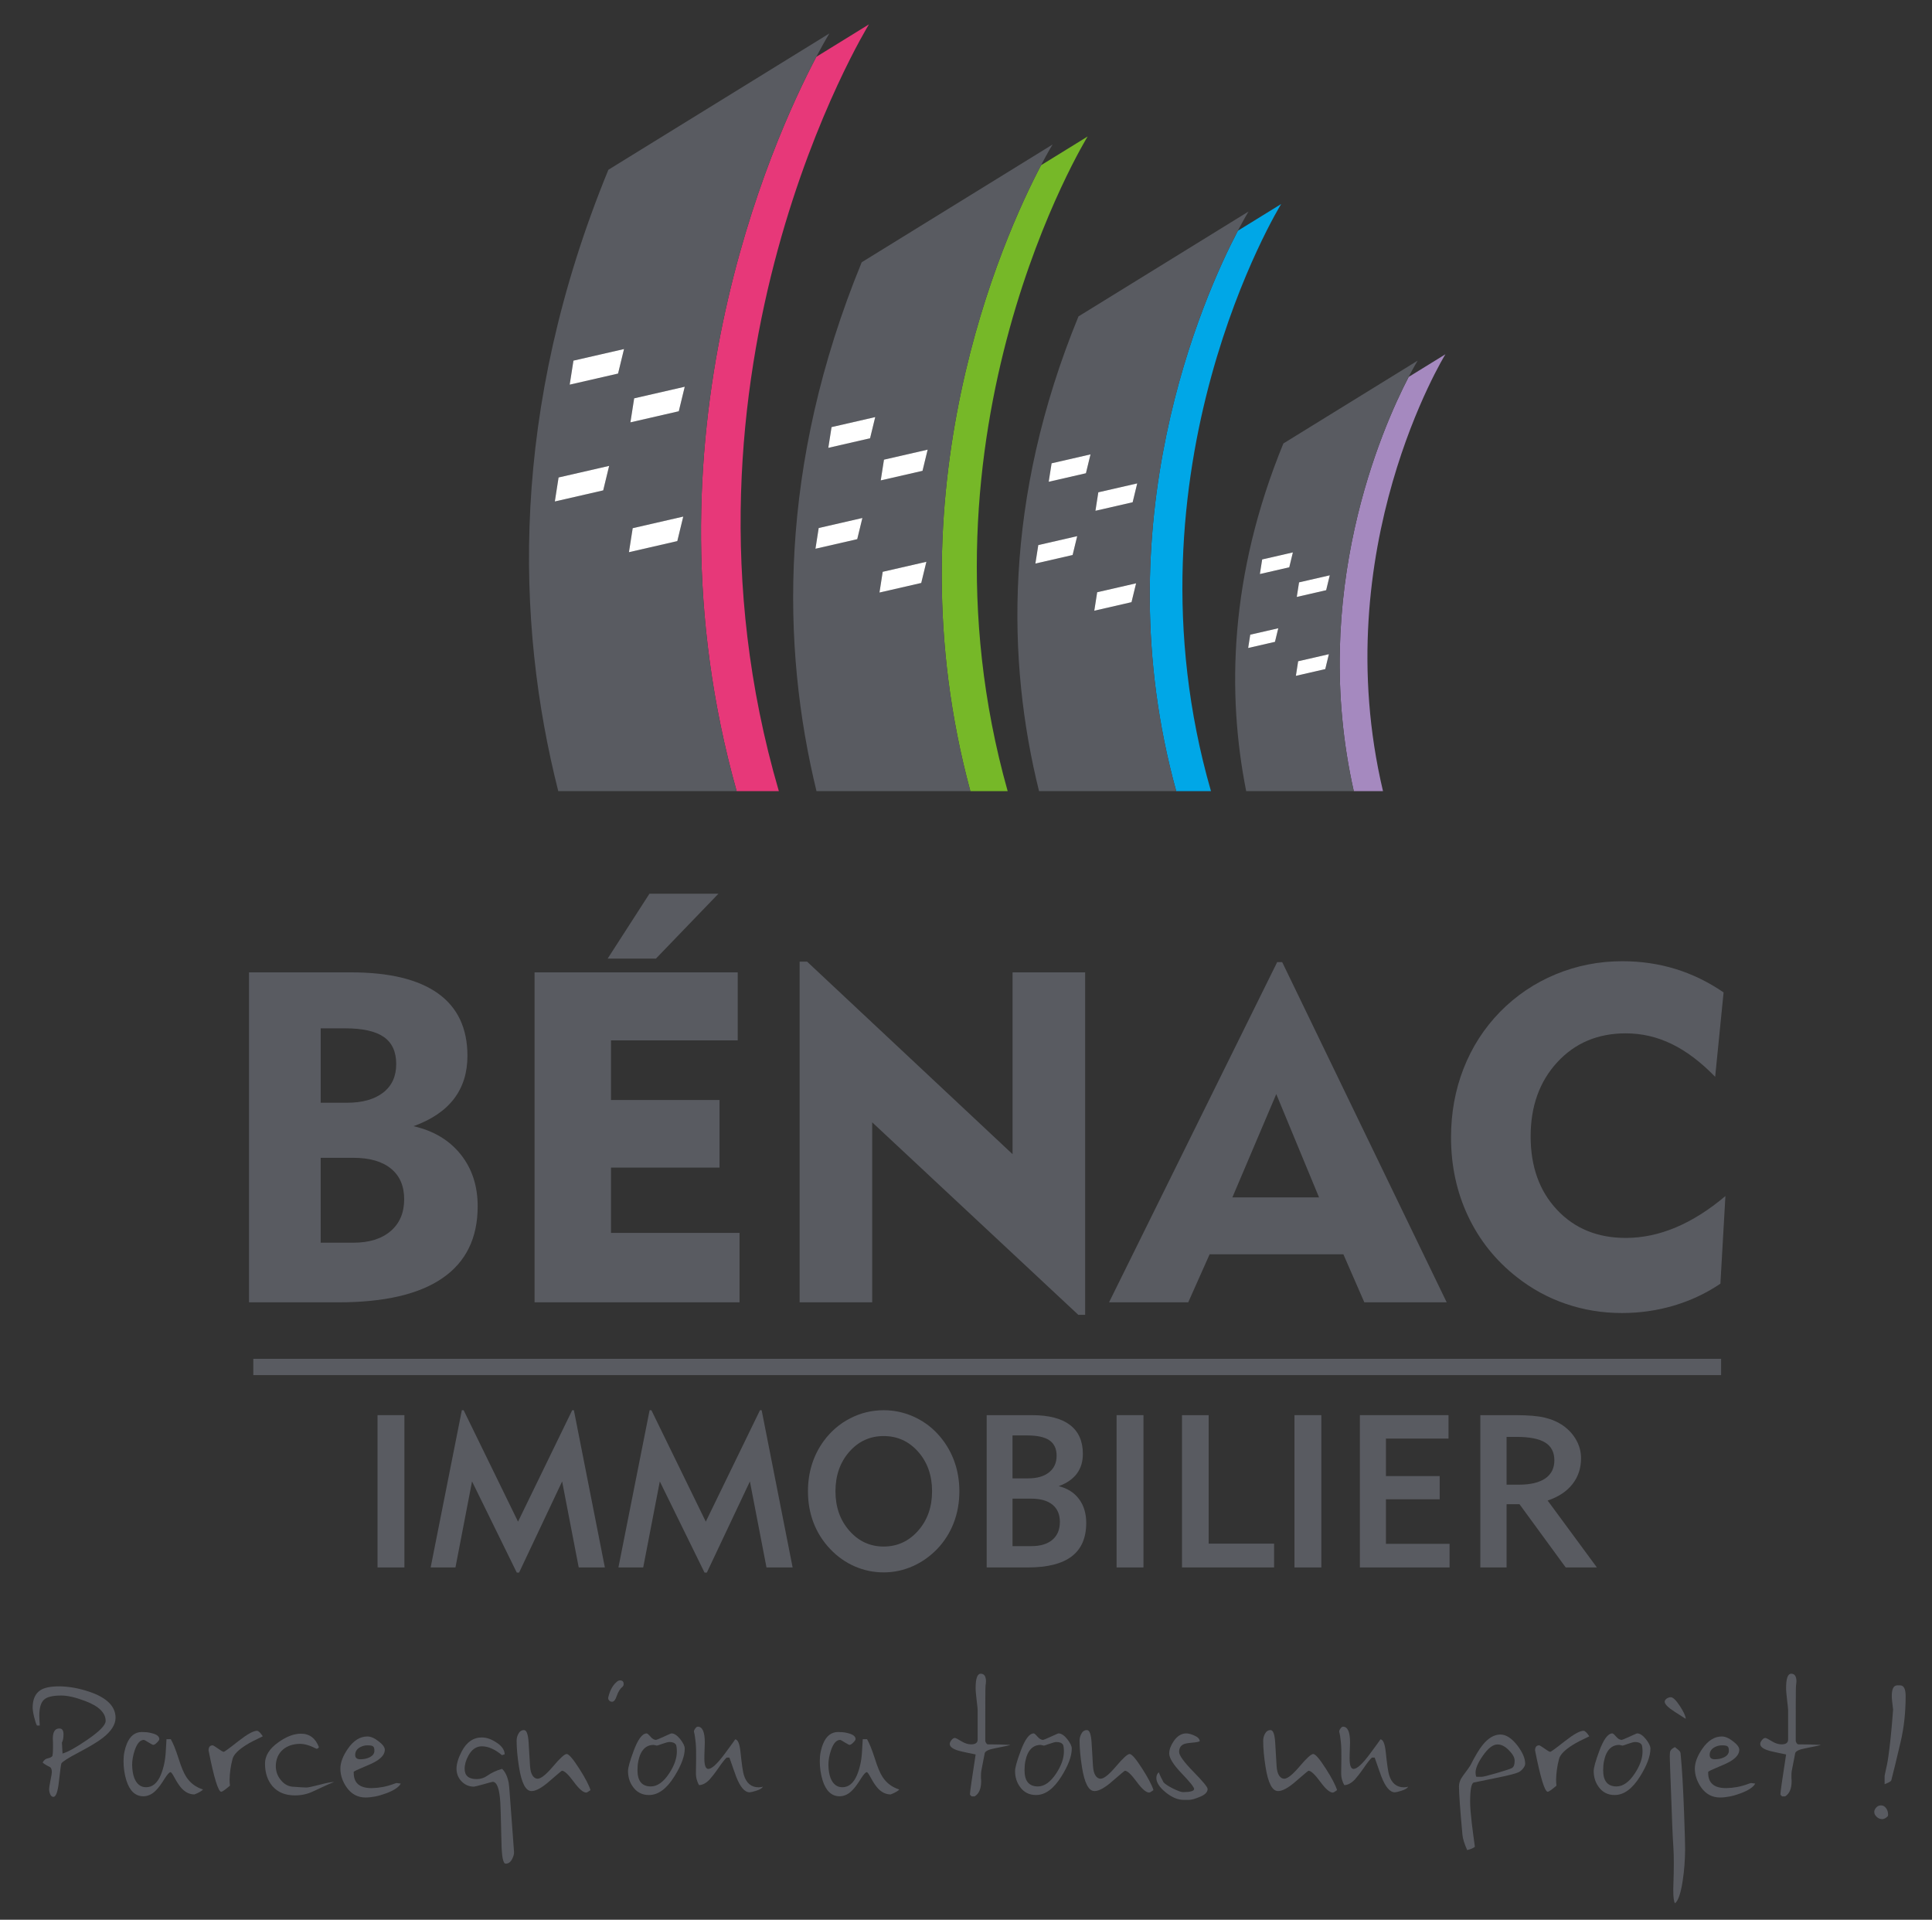 <?xml version="1.0" encoding="UTF-8"?>
<!-- Generator: Adobe Illustrator 23.0.3, SVG Export Plug-In . SVG Version: 6.00 Build 0) -->
<svg xmlns="http://www.w3.org/2000/svg" xmlns:xlink="http://www.w3.org/1999/xlink" version="1.1" id="Calque_1" x="0px" y="0px" viewBox="0 0 215.126 213.722" style="enable-background:new 0 0 215.126 213.722;" xml:space="preserve"><rect x="0" y="0" width="215.126" height="213.722" fill="#333333" stroke="none"/> <style type="text/css"> .st0{fill:#595B61;} .st1{fill:#e73879;} .st2{fill:#76B828;} .st3{fill:#00A7E7;} .st4{fill:#a589bf;} .st5{fill:#FFFFFF;} </style> <g> <g> <path class="st0" d="M3.636,190.117c0-0.924,0.283-1.571,0.849-1.942c0.436-0.293,1.148-0.439,2.137-0.439 c0.507,0.007,1.043,0.059,1.605,0.156c0.563,0.098,1.156,0.254,1.781,0.468c1.906,0.657,2.859,1.617,2.859,2.879 c0,0.742-0.465,1.48-1.396,2.215c-0.521,0.416-1.435,0.969-2.742,1.659c-1.106,0.579-1.737,0.979-1.893,1.2 c-0.039,0.059-0.13,0.725-0.273,2.001c-0.124,1.152-0.329,1.727-0.615,1.727c-0.163,0-0.286-0.107-0.371-0.322 c-0.072-0.182-0.107-0.368-0.107-0.556c0-0.104,0.049-0.416,0.146-0.937c0.104-0.514,0.156-0.826,0.156-0.937 c0-0.312-0.081-0.507-0.244-0.586c-0.189-0.091-0.348-0.177-0.478-0.259c-0.13-0.081-0.231-0.155-0.303-0.22 c0.072-0.143,0.156-0.252,0.254-0.327c0.098-0.075,0.211-0.125,0.342-0.151c0.234-0.046,0.4-0.133,0.498-0.264 c0.039-0.202,0.059-0.481,0.059-0.839v-0.556c0-0.091-0.003-0.194-0.01-0.307c-0.007-0.114-0.01-0.187-0.01-0.22 c0-0.761,0.247-1.139,0.742-1.132c0.299,0,0.449,0.218,0.449,0.654c0,0.403-0.059,0.706-0.176,0.908l0.068,1.23 c0.306-0.091,0.686-0.264,1.142-0.517c0.455-0.254,0.992-0.592,1.61-1.015c1.366-0.937,2.049-1.636,2.049-2.098 c0-0.904-0.755-1.643-2.264-2.215c-0.534-0.202-1.023-0.355-1.469-0.459c-0.446-0.104-0.848-0.156-1.205-0.156 c-0.97,0-1.617,0.159-1.942,0.478c-0.338,0.319-0.507,0.908-0.507,1.766c0,0.15,0.005,0.316,0.015,0.498s0.021,0.381,0.034,0.595 H4.114c-0.091-0.156-0.195-0.468-0.312-0.937c-0.059-0.247-0.101-0.459-0.127-0.634C3.649,190.351,3.636,190.215,3.636,190.117z"/> <path class="st0" d="M13.756,196.06c0-0.371,0.033-0.716,0.098-1.034c0.065-0.319,0.156-0.621,0.273-0.908 c0.358-0.859,0.911-1.291,1.659-1.298c0.176,0,0.355,0.008,0.537,0.024c0.182,0.016,0.367,0.05,0.556,0.102 c0.572,0.137,0.859,0.358,0.859,0.664c0,0.091-0.091,0.224-0.273,0.4c-0.163,0.163-0.296,0.244-0.4,0.244 c-0.052,0-0.228-0.091-0.527-0.273c-0.273-0.176-0.443-0.27-0.507-0.283c-0.416,0-0.755,0.371-1.015,1.113 c-0.202,0.586-0.303,1.145-0.303,1.679c0.013,0.586,0.094,1.074,0.244,1.464c0.273,0.677,0.709,1.015,1.308,1.015 c0.703,0,1.246-0.449,1.63-1.347c0.15-0.358,0.272-0.745,0.366-1.161c0.094-0.416,0.158-0.869,0.19-1.357l0.088-1.483h0.478 c0.123,0.208,0.259,0.493,0.405,0.854c0.146,0.361,0.301,0.795,0.464,1.303c0.293,0.937,0.579,1.62,0.859,2.049 c0.442,0.677,1.064,1.142,1.864,1.396c-0.137,0.163-0.455,0.345-0.956,0.547c-0.521,0-0.989-0.218-1.405-0.654 c-0.254-0.273-0.521-0.667-0.8-1.181c-0.228-0.429-0.381-0.644-0.459-0.644c-0.13,0-0.345,0.234-0.644,0.703 c-0.189,0.306-0.363,0.566-0.522,0.781c-0.16,0.215-0.304,0.387-0.434,0.517c-0.221,0.234-0.452,0.407-0.693,0.517 c-0.241,0.111-0.485,0.166-0.732,0.166c-0.892,0-1.522-0.589-1.893-1.766C13.86,197.524,13.756,196.809,13.756,196.06z"/> <path class="st0" d="M23.223,194.87c0-0.377,0.156-0.566,0.468-0.566c0.045,0,0.247,0.124,0.605,0.371 c0.319,0.234,0.524,0.351,0.615,0.351c0.084,0,0.621-0.39,1.61-1.171c0.995-0.781,1.695-1.171,2.098-1.171 c0.156,0,0.371,0.205,0.644,0.615c-0.826,0.384-1.435,0.699-1.825,0.947c-0.898,0.56-1.412,1.08-1.542,1.561 c-0.111,0.416-0.192,0.818-0.244,1.205c-0.052,0.387-0.081,0.76-0.088,1.117c0,0.111,0.003,0.221,0.01,0.332 c0.006,0.111,0.016,0.221,0.029,0.332c-0.514,0.442-0.836,0.67-0.966,0.683C24.3,199.47,23.828,197.934,23.223,194.87z"/> <path class="st0" d="M29.508,196.334c0-0.429,0.122-0.843,0.366-1.239c0.244-0.397,0.62-0.774,1.127-1.132 c0.891-0.638,1.727-0.956,2.508-0.956c0.95,0,1.617,0.498,2.001,1.493c-0.059,0.124-0.15,0.185-0.273,0.185 c-0.703-0.364-1.317-0.547-1.844-0.547c-0.774,0.013-1.405,0.227-1.893,0.643c-0.514,0.454-0.777,1.061-0.79,1.821 c0,0.279,0.042,0.547,0.127,0.803c0.084,0.257,0.221,0.502,0.41,0.736c0.208,0.266,0.439,0.463,0.693,0.589 c0.254,0.127,0.527,0.19,0.82,0.19c0.026,0,0.094,0.005,0.205,0.015c0.111,0.01,0.263,0.021,0.459,0.034 c0.169,0.007,0.322,0.013,0.459,0.02c0.137,0.007,0.215,0.01,0.234,0.01c0.189,0,0.673-0.101,1.454-0.303 c0.774-0.208,1.321-0.312,1.64-0.312c-0.286,0.091-1.064,0.438-2.332,1.039c-0.618,0.303-1.298,0.454-2.04,0.454 c-1.08,0-1.916-0.345-2.508-1.034C29.781,198.191,29.508,197.355,29.508,196.334z"/> <path class="st0" d="M37.901,196.89c0-0.67,0.28-1.409,0.839-2.215c0.625-0.904,1.347-1.357,2.167-1.357 c0.377,0,0.794,0.179,1.249,0.538c0.462,0.352,0.693,0.665,0.693,0.939c0,0.463-0.325,0.89-0.976,1.281 c-0.163,0.098-0.376,0.207-0.639,0.327c-0.264,0.121-0.584,0.259-0.961,0.415c-0.228,0.091-0.415,0.173-0.561,0.245 c-0.146,0.072-0.255,0.133-0.327,0.186v0.107c0,0.561,0.156,0.981,0.468,1.261c0.325,0.3,0.839,0.45,1.542,0.45 c0.397-0.007,0.8-0.047,1.21-0.122s0.833-0.194,1.269-0.356c0.162-0.059,0.26-0.088,0.293-0.088l0.459,0.059 c-0.208,0.397-0.751,0.759-1.63,1.087c-0.436,0.161-0.844,0.279-1.225,0.353c-0.381,0.074-0.737,0.111-1.069,0.111 c-0.872,0-1.575-0.377-2.108-1.132C38.131,198.308,37.901,197.612,37.901,196.89z M39.55,195.367c0,0.325,0.189,0.488,0.566,0.488 c0.377,0,0.706-0.065,0.986-0.195c0.39-0.182,0.586-0.429,0.586-0.742c0-0.124-0.01-0.226-0.029-0.307 c-0.02-0.081-0.059-0.145-0.117-0.19c-0.059-0.046-0.138-0.076-0.239-0.093c-0.101-0.016-0.233-0.024-0.395-0.024 c-0.286,0-0.56,0.072-0.82,0.215C39.729,194.72,39.55,195.003,39.55,195.367z"/> <path class="st0" d="M50.832,196.89c0-0.247,0.045-0.529,0.137-0.844c0.091-0.316,0.234-0.662,0.429-1.039 c0.547-1.054,1.298-1.581,2.254-1.581c0.527,0,1.08,0.195,1.659,0.586c0.572,0.377,0.869,0.807,0.888,1.288l-0.303,0.098 c-0.787-0.657-1.536-0.986-2.245-0.986c-0.618,0-1.116,0.345-1.493,1.034c-0.28,0.507-0.42,0.999-0.42,1.474 c0,0.761,0.446,1.142,1.337,1.142c0.429,0,0.816-0.12,1.161-0.361c0.241-0.169,0.499-0.319,0.776-0.449 c0.277-0.13,0.574-0.241,0.893-0.332c0.358,0.338,0.605,0.865,0.742,1.581c0.013,0.052,0.031,0.207,0.054,0.464 c0.023,0.257,0.05,0.616,0.083,1.078l0.449,6.07c0.013,0.143,0,0.285-0.039,0.425c-0.039,0.14-0.094,0.278-0.166,0.415 c-0.176,0.351-0.416,0.527-0.722,0.527c-0.286,0-0.443-0.79-0.468-2.371c-0.007-0.124-0.013-0.348-0.02-0.673 c-0.007-0.325-0.016-0.755-0.029-1.288c-0.013-0.534-0.026-1.002-0.039-1.405c-0.013-0.403-0.026-0.748-0.039-1.034 c-0.091-1.561-0.374-2.342-0.849-2.342c-0.052,0-0.394,0.091-1.025,0.273c-0.644,0.176-0.999,0.264-1.064,0.264 c-0.553,0-1.025-0.208-1.415-0.625C51.007,197.898,50.832,197.436,50.832,196.89z"/> <path class="st0" d="M57.526,193.777c0-0.241,0.055-0.475,0.166-0.703c0.15-0.312,0.364-0.468,0.644-0.468 c0.293-0.013,0.468,0.455,0.527,1.405l0.156,2.615c0.033,0.468,0.127,0.818,0.283,1.049c0.156,0.231,0.345,0.346,0.566,0.346 c0.364,0,0.933-0.455,1.708-1.366c0.781-0.924,1.288-1.386,1.522-1.386c0.241,0,0.712,0.55,1.415,1.649 c0.332,0.52,0.6,0.978,0.805,1.371c0.205,0.394,0.35,0.727,0.434,1c-0.241,0.182-0.4,0.273-0.478,0.273 c-0.338,0-0.804-0.403-1.396-1.21c-0.599-0.813-1.034-1.22-1.308-1.22c-0.033,0-0.488,0.381-1.366,1.142 c-0.846,0.748-1.519,1.122-2.02,1.122c-0.651,0-1.116-0.898-1.396-2.694C57.614,195.605,57.526,194.629,57.526,193.777z"/> <path class="st0" d="M67.735,188.946c0.195-0.82,0.54-1.415,1.034-1.786c0.084-0.059,0.172-0.088,0.263-0.088 c0.286,0,0.423,0.143,0.41,0.429c0,0.124-0.055,0.231-0.166,0.322c-0.111,0.085-0.218,0.21-0.322,0.376 c-0.104,0.166-0.202,0.379-0.293,0.639c-0.137,0.41-0.306,0.615-0.507,0.615c-0.13,0-0.241-0.049-0.332-0.146 C67.731,189.209,67.702,189.089,67.735,188.946z"/> <path class="st0" d="M69.93,197.163c0-0.371,0.202-1.1,0.605-2.186c0.488-1.334,0.979-2.001,1.474-2.001 c0.072,0,0.215,0.124,0.429,0.371c0.202,0.234,0.406,0.351,0.615,0.351c0.02,0,0.099-0.028,0.239-0.083 c0.14-0.055,0.343-0.145,0.61-0.268c0.26-0.117,0.462-0.208,0.605-0.273c0.143-0.065,0.231-0.098,0.264-0.098 c0.306,0,0.631,0.215,0.976,0.644c0.332,0.429,0.498,0.774,0.498,1.034c0.006,0.826-0.374,1.857-1.142,3.094 c-0.865,1.392-1.812,2.088-2.84,2.088c-0.768,0-1.37-0.312-1.805-0.937C70.106,198.406,69.93,197.827,69.93,197.163z M70.984,197.079c0,1.195,0.491,1.795,1.474,1.802c0.735,0,1.421-0.487,2.059-1.461c0.566-0.864,0.849-1.669,0.849-2.416 c0-0.35-0.029-0.6-0.088-0.75c-0.13-0.214-0.377-0.321-0.742-0.321c-0.078,0-0.182,0.018-0.312,0.054 c-0.13,0.036-0.29,0.086-0.478,0.151c-0.156,0.052-0.278,0.094-0.366,0.127c-0.088,0.033-0.148,0.049-0.181,0.049l-0.02,0.02 c-0.052,0-0.124-0.013-0.215-0.039c-0.091-0.026-0.153-0.039-0.185-0.039c-0.651,0-1.132,0.328-1.444,0.983 c-0.111,0.24-0.197,0.513-0.259,0.818C71.015,196.362,70.984,196.702,70.984,197.079z"/> <path class="st0" d="M77.269,192.781c0-0.104,0.049-0.221,0.146-0.351c0.098-0.137,0.192-0.205,0.283-0.205 c0.52,0,0.781,0.589,0.781,1.766c0,0.072-0.01,0.374-0.029,0.908c-0.007,0.13-0.011,0.265-0.015,0.405 c-0.003,0.14-0.005,0.288-0.005,0.444c0,0.787,0.146,1.181,0.439,1.181c0.384,0,0.982-0.547,1.796-1.64 c0.39-0.527,0.693-0.939,0.908-1.235c0.215-0.296,0.306-0.434,0.273-0.415c0.306,0,0.507,0.462,0.605,1.386 c0.072,0.69,0.138,1.248,0.2,1.674c0.062,0.426,0.119,0.724,0.171,0.893c0.28,0.924,0.833,1.386,1.659,1.386 c0.202,0,0.355-0.026,0.459-0.078c-0.065,0.176-0.319,0.332-0.761,0.468c-0.189,0.059-0.342,0.101-0.459,0.127 c-0.117,0.026-0.202,0.039-0.254,0.039c-0.54,0-1.038-0.579-1.493-1.737c-0.046-0.117-0.13-0.353-0.254-0.708 c-0.124-0.355-0.29-0.828-0.498-1.42h-0.312c-0.208,0.189-0.521,0.589-0.937,1.2c-0.208,0.299-0.394,0.551-0.556,0.756 c-0.163,0.205-0.299,0.369-0.41,0.493c-0.39,0.403-0.781,0.608-1.171,0.615c-0.098-0.169-0.181-0.371-0.249-0.605 c-0.068-0.234-0.099-0.504-0.093-0.81l0.02-1.522c0.013-0.729-0.005-1.342-0.054-1.84 C77.411,193.46,77.347,193.068,77.269,192.781z"/> <path class="st0" d="M91.283,196.06c0-0.371,0.033-0.716,0.098-1.034c0.065-0.319,0.156-0.621,0.273-0.908 c0.358-0.859,0.911-1.291,1.659-1.298c0.176,0,0.355,0.008,0.537,0.024c0.182,0.016,0.367,0.05,0.556,0.102 c0.572,0.137,0.859,0.358,0.859,0.664c0,0.091-0.091,0.224-0.273,0.4c-0.163,0.163-0.296,0.244-0.4,0.244 c-0.052,0-0.228-0.091-0.527-0.273c-0.273-0.176-0.443-0.27-0.507-0.283c-0.416,0-0.755,0.371-1.015,1.113 c-0.202,0.586-0.303,1.145-0.303,1.679c0.013,0.586,0.094,1.074,0.244,1.464c0.273,0.677,0.709,1.015,1.308,1.015 c0.703,0,1.246-0.449,1.63-1.347c0.15-0.358,0.272-0.745,0.366-1.161c0.094-0.416,0.158-0.869,0.19-1.357l0.088-1.483h0.478 c0.123,0.208,0.259,0.493,0.405,0.854c0.146,0.361,0.301,0.795,0.464,1.303c0.293,0.937,0.579,1.62,0.859,2.049 c0.442,0.677,1.064,1.142,1.864,1.396c-0.137,0.163-0.455,0.345-0.956,0.547c-0.521,0-0.989-0.218-1.405-0.654 c-0.254-0.273-0.521-0.667-0.8-1.181c-0.228-0.429-0.381-0.644-0.459-0.644c-0.13,0-0.345,0.234-0.644,0.703 c-0.189,0.306-0.363,0.566-0.522,0.781c-0.16,0.215-0.304,0.387-0.434,0.517c-0.221,0.234-0.452,0.407-0.693,0.517 c-0.241,0.111-0.485,0.166-0.732,0.166c-0.892,0-1.522-0.589-1.893-1.766C91.387,197.524,91.283,196.809,91.283,196.06z"/> <path class="st0" d="M105.756,194.148c0-0.13,0.062-0.27,0.185-0.42c0.123-0.163,0.25-0.244,0.381-0.244 c0.091,0,0.332,0.12,0.722,0.361c0.377,0.234,0.738,0.351,1.083,0.351c0.488,0,0.732-0.176,0.732-0.527v-3.318 c0-0.111-0.039-0.485-0.117-1.122c-0.033-0.293-0.059-0.545-0.078-0.756c-0.02-0.211-0.029-0.392-0.029-0.542 c0-1.067,0.189-1.601,0.566-1.601c0.39,0,0.586,0.286,0.586,0.859c0,0.065-0.005,0.137-0.015,0.215s-0.021,0.163-0.034,0.254 c-0.013,0.111-0.021,0.678-0.024,1.703c-0.003,1.025-0.005,2.513-0.005,4.465c0.059,0.208,0.15,0.332,0.273,0.371h0.283 c0.722,0,1.47,0.02,2.245,0.059c-0.117,0.052-0.683,0.176-1.698,0.371c-0.696,0.13-1.083,0.309-1.161,0.537 c0-0.007-0.016,0.081-0.049,0.264c-0.033,0.156-0.08,0.397-0.142,0.722c-0.062,0.325-0.128,0.673-0.2,1.044 c-0.013,0.085-0.021,0.166-0.024,0.244c-0.003,0.078-0.005,0.156-0.005,0.234v0.312c0.006,0.046,0.011,0.094,0.015,0.146 c0.003,0.052,0.005,0.111,0.005,0.176c0,0.826-0.241,1.386-0.722,1.679h-0.342c-0.124-0.104-0.185-0.182-0.185-0.234 c0-0.13,0.054-0.561,0.161-1.293s0.265-1.778,0.473-3.138c-0.319-0.065-0.612-0.125-0.878-0.181 c-0.267-0.055-0.507-0.109-0.722-0.161C106.182,194.782,105.756,194.505,105.756,194.148z"/> <path class="st0" d="M113.027,197.163c0-0.371,0.202-1.1,0.605-2.186c0.488-1.334,0.979-2.001,1.474-2.001 c0.072,0,0.215,0.124,0.429,0.371c0.202,0.234,0.406,0.351,0.615,0.351c0.02,0,0.099-0.028,0.239-0.083 c0.14-0.055,0.343-0.145,0.61-0.268c0.26-0.117,0.462-0.208,0.605-0.273c0.143-0.065,0.231-0.098,0.263-0.098 c0.306,0,0.631,0.215,0.976,0.644c0.332,0.429,0.498,0.774,0.498,1.034c0.006,0.826-0.374,1.857-1.142,3.094 c-0.865,1.392-1.812,2.088-2.84,2.088c-0.768,0-1.37-0.312-1.805-0.937C113.203,198.406,113.027,197.827,113.027,197.163z M114.081,197.079c0,1.195,0.491,1.795,1.474,1.802c0.735,0,1.421-0.487,2.059-1.461c0.566-0.864,0.849-1.669,0.849-2.416 c0-0.35-0.029-0.6-0.088-0.75c-0.13-0.214-0.377-0.321-0.742-0.321c-0.078,0-0.182,0.018-0.312,0.054 c-0.13,0.036-0.29,0.086-0.478,0.151c-0.156,0.052-0.278,0.094-0.366,0.127c-0.088,0.033-0.148,0.049-0.181,0.049l-0.02,0.02 c-0.052,0-0.124-0.013-0.215-0.039c-0.091-0.026-0.153-0.039-0.185-0.039c-0.651,0-1.132,0.328-1.444,0.983 c-0.111,0.24-0.197,0.513-0.259,0.818C114.112,196.362,114.081,196.702,114.081,197.079z"/> <path class="st0" d="M120.21,193.777c0-0.241,0.055-0.475,0.166-0.703c0.15-0.312,0.364-0.468,0.644-0.468 c0.293-0.013,0.468,0.455,0.527,1.405l0.156,2.615c0.033,0.468,0.127,0.818,0.283,1.049c0.156,0.231,0.345,0.346,0.566,0.346 c0.364,0,0.933-0.455,1.708-1.366c0.781-0.924,1.288-1.386,1.522-1.386c0.241,0,0.712,0.55,1.415,1.649 c0.332,0.52,0.6,0.978,0.805,1.371c0.205,0.394,0.35,0.727,0.434,1c-0.241,0.182-0.4,0.273-0.478,0.273 c-0.338,0-0.804-0.403-1.396-1.21c-0.599-0.813-1.034-1.22-1.308-1.22c-0.033,0-0.488,0.381-1.366,1.142 c-0.846,0.748-1.519,1.122-2.02,1.122c-0.651,0-1.116-0.898-1.396-2.694C120.298,195.605,120.21,194.629,120.21,193.777z"/> <path class="st0" d="M128.759,197.934c0-0.26,0.091-0.472,0.273-0.634c0.104,0.293,0.28,0.667,0.527,1.122 c0.156,0.182,0.501,0.41,1.034,0.683c0.293,0.143,0.532,0.247,0.717,0.312c0.185,0.065,0.324,0.098,0.415,0.098 c0.82-0.007,1.233-0.124,1.239-0.351c0-0.195-0.462-0.774-1.386-1.737c-0.924-0.963-1.386-1.701-1.386-2.215 c0-0.423,0.162-0.875,0.488-1.357c0.397-0.586,0.865-0.878,1.405-0.878c0.241,0,0.527,0.072,0.859,0.215 c0.423,0.176,0.638,0.394,0.644,0.654c-0.052,0.033-0.153,0.063-0.303,0.093c-0.15,0.029-0.345,0.054-0.586,0.073 c-0.475,0.039-0.794,0.104-0.956,0.195c-0.299,0.156-0.449,0.436-0.449,0.839c0,0.377,0.527,1.106,1.581,2.186 c1.06,1.08,1.591,1.724,1.591,1.932c0,0.371-0.322,0.677-0.966,0.917c-0.228,0.091-0.434,0.163-0.62,0.215 s-0.343,0.078-0.473,0.078h-0.634c-0.625,0-1.282-0.277-1.971-0.83C129.107,198.978,128.759,198.442,128.759,197.934z"/> <path class="st0" d="M140.655,193.777c0-0.241,0.055-0.475,0.166-0.703c0.15-0.312,0.364-0.468,0.644-0.468 c0.293-0.013,0.468,0.455,0.527,1.405l0.156,2.615c0.033,0.468,0.127,0.818,0.283,1.049c0.156,0.231,0.345,0.346,0.566,0.346 c0.364,0,0.933-0.455,1.708-1.366c0.781-0.924,1.288-1.386,1.522-1.386c0.241,0,0.712,0.55,1.415,1.649 c0.332,0.52,0.6,0.978,0.805,1.371c0.205,0.394,0.35,0.727,0.434,1c-0.241,0.182-0.4,0.273-0.478,0.273 c-0.338,0-0.804-0.403-1.396-1.21c-0.599-0.813-1.034-1.22-1.308-1.22c-0.033,0-0.488,0.381-1.366,1.142 c-0.846,0.748-1.519,1.122-2.02,1.122c-0.651,0-1.116-0.898-1.396-2.694C140.743,195.605,140.655,194.629,140.655,193.777z"/> <path class="st0" d="M149.117,192.781c0-0.104,0.049-0.221,0.146-0.351c0.098-0.137,0.192-0.205,0.283-0.205 c0.52,0,0.781,0.589,0.781,1.766c0,0.072-0.01,0.374-0.029,0.908c-0.007,0.13-0.011,0.265-0.015,0.405 c-0.003,0.14-0.005,0.288-0.005,0.444c0,0.787,0.146,1.181,0.439,1.181c0.384,0,0.982-0.547,1.796-1.64 c0.39-0.527,0.693-0.939,0.908-1.235s0.306-0.434,0.273-0.415c0.306,0,0.507,0.462,0.605,1.386c0.072,0.69,0.138,1.248,0.2,1.674 c0.062,0.426,0.119,0.724,0.171,0.893c0.28,0.924,0.833,1.386,1.659,1.386c0.202,0,0.355-0.026,0.459-0.078 c-0.065,0.176-0.319,0.332-0.761,0.468c-0.189,0.059-0.342,0.101-0.459,0.127c-0.117,0.026-0.202,0.039-0.254,0.039 c-0.54,0-1.038-0.579-1.493-1.737c-0.046-0.117-0.13-0.353-0.254-0.708c-0.124-0.355-0.29-0.828-0.498-1.42h-0.312 c-0.208,0.189-0.521,0.589-0.937,1.2c-0.208,0.299-0.394,0.551-0.556,0.756c-0.163,0.205-0.299,0.369-0.41,0.493 c-0.39,0.403-0.781,0.608-1.171,0.615c-0.098-0.169-0.181-0.371-0.249-0.605s-0.099-0.504-0.093-0.81l0.02-1.522 c0.013-0.729-0.005-1.342-0.054-1.84C149.258,193.46,149.195,193.068,149.117,192.781z"/> <path class="st0" d="M162.457,198.89c0-0.41,0.153-0.817,0.459-1.22c0.501-0.67,0.774-1.054,0.82-1.152 c0.501-1.002,0.95-1.75,1.347-2.245c0.625-0.781,1.288-1.171,1.991-1.171c0.625,0,1.256,0.41,1.893,1.23 c0.572,0.755,0.859,1.428,0.859,2.02c0,0.156-0.078,0.332-0.234,0.527c-0.143,0.182-0.303,0.319-0.478,0.41 c-0.312,0.15-1.07,0.348-2.274,0.595l-2.723,0.556c-0.28,0.059-0.42,0.777-0.42,2.157c0,0.293,0.016,0.638,0.049,1.034 c0.033,0.397,0.078,0.849,0.137,1.357c0.02,0.143,0.042,0.324,0.068,0.542c0.026,0.218,0.059,0.473,0.098,0.766 c0.084,0.579,0.143,1.015,0.176,1.308c-0.189,0.15-0.475,0.27-0.859,0.361c-0.15-0.338-0.27-0.651-0.361-0.937 c-0.091-0.286-0.146-0.547-0.166-0.781c-0.13-1.412-0.226-2.56-0.288-3.445C162.488,199.918,162.457,199.281,162.457,198.89z M164.302,197.329c0,0.215,0.029,0.374,0.088,0.478h0.605c0.15,0,0.699-0.137,1.649-0.41c0.95-0.28,1.513-0.465,1.688-0.556 c0.215-0.104,0.322-0.381,0.322-0.83c0-0.176-0.054-0.359-0.161-0.551c-0.107-0.192-0.265-0.392-0.473-0.6 c-0.423-0.436-0.843-0.654-1.259-0.654c-0.514-0.007-1.067,0.416-1.659,1.269C164.569,196.242,164.302,196.861,164.302,197.329z"/> <path class="st0" d="M170.928,194.87c0-0.377,0.156-0.566,0.468-0.566c0.045,0,0.247,0.124,0.605,0.371 c0.319,0.234,0.524,0.351,0.615,0.351c0.084,0,0.621-0.39,1.61-1.171c0.995-0.781,1.695-1.171,2.098-1.171 c0.156,0,0.371,0.205,0.644,0.615c-0.826,0.384-1.435,0.699-1.825,0.947c-0.898,0.56-1.412,1.08-1.542,1.561 c-0.111,0.416-0.192,0.818-0.244,1.205c-0.052,0.387-0.081,0.76-0.088,1.117c0,0.111,0.003,0.221,0.01,0.332 c0.006,0.111,0.016,0.221,0.029,0.332c-0.514,0.442-0.836,0.67-0.966,0.683C172.005,199.47,171.533,197.934,170.928,194.87z"/> <path class="st0" d="M177.457,197.163c0-0.371,0.202-1.1,0.605-2.186c0.488-1.334,0.979-2.001,1.474-2.001 c0.072,0,0.215,0.124,0.429,0.371c0.202,0.234,0.406,0.351,0.615,0.351c0.02,0,0.099-0.028,0.239-0.083 c0.14-0.055,0.343-0.145,0.61-0.268c0.26-0.117,0.462-0.208,0.605-0.273c0.143-0.065,0.231-0.098,0.264-0.098 c0.306,0,0.631,0.215,0.976,0.644c0.332,0.429,0.498,0.774,0.498,1.034c0.006,0.826-0.374,1.857-1.142,3.094 c-0.865,1.392-1.812,2.088-2.84,2.088c-0.768,0-1.37-0.312-1.805-0.937C177.633,198.406,177.457,197.827,177.457,197.163z M178.511,197.079c0,1.195,0.491,1.795,1.474,1.802c0.735,0,1.421-0.487,2.059-1.461c0.566-0.864,0.849-1.669,0.849-2.416 c0-0.35-0.029-0.6-0.088-0.75c-0.13-0.214-0.377-0.321-0.742-0.321c-0.078,0-0.182,0.018-0.312,0.054 c-0.13,0.036-0.29,0.086-0.478,0.151c-0.156,0.052-0.278,0.094-0.366,0.127s-0.148,0.049-0.181,0.049l-0.02,0.02 c-0.052,0-0.124-0.013-0.215-0.039c-0.091-0.026-0.153-0.039-0.185-0.039c-0.651,0-1.132,0.328-1.444,0.983 c-0.111,0.24-0.197,0.513-0.259,0.818C178.542,196.362,178.511,196.702,178.511,197.079z"/> <path class="st0" d="M185.362,189.453c0-0.065,0.02-0.129,0.059-0.19c0.039-0.062,0.091-0.115,0.156-0.161 c0.065-0.046,0.138-0.083,0.22-0.112c0.081-0.029,0.161-0.044,0.239-0.044c0.247,0,0.586,0.325,1.015,0.976 c0.423,0.651,0.641,1.126,0.654,1.425c-0.02-0.013-0.072-0.044-0.156-0.093c-0.085-0.049-0.195-0.119-0.332-0.21l-0.732-0.468 C185.736,190.094,185.362,189.72,185.362,189.453z M185.928,195.553c0-0.345,0.023-0.553,0.068-0.625 c0.072-0.156,0.241-0.299,0.507-0.429l0.381,0.312c0.156,0.13,0.237,0.257,0.244,0.381c0.084,0.839,0.158,1.804,0.22,2.894 c0.062,1.09,0.119,2.318,0.171,3.684c0.045,1.197,0.076,2.139,0.093,2.825c0.016,0.686,0.024,1.124,0.024,1.313 c-0.007,0.586-0.031,1.166-0.073,1.742c-0.042,0.576-0.109,1.16-0.2,1.752c-0.215,1.399-0.501,2.228-0.859,2.489 c-0.124-0.221-0.185-0.686-0.185-1.396c0-0.091,0-0.189,0-0.293s0.003-0.211,0.01-0.322c0.033-0.943,0.049-1.765,0.049-2.464 c0-0.699-0.016-1.283-0.049-1.752c-0.052-0.813-0.094-1.648-0.127-2.503c-0.033-0.856-0.065-1.749-0.098-2.679 C185.987,197.469,185.928,195.826,185.928,195.553z"/> <path class="st0" d="M188.719,196.89c0-0.67,0.28-1.409,0.839-2.215c0.625-0.904,1.347-1.357,2.167-1.357 c0.377,0,0.794,0.179,1.249,0.538c0.462,0.352,0.693,0.665,0.693,0.939c0,0.463-0.325,0.89-0.976,1.281 c-0.163,0.098-0.376,0.207-0.639,0.327c-0.264,0.121-0.584,0.259-0.961,0.415c-0.228,0.091-0.415,0.173-0.561,0.245 c-0.146,0.072-0.255,0.133-0.327,0.186v0.107c0,0.561,0.156,0.981,0.468,1.261c0.325,0.3,0.839,0.45,1.542,0.45 c0.397-0.007,0.8-0.047,1.21-0.122c0.41-0.075,0.833-0.194,1.269-0.356c0.162-0.059,0.26-0.088,0.293-0.088l0.459,0.059 c-0.208,0.397-0.751,0.759-1.63,1.087c-0.436,0.161-0.844,0.279-1.225,0.353c-0.381,0.074-0.737,0.111-1.069,0.111 c-0.872,0-1.575-0.377-2.108-1.132C188.95,198.308,188.719,197.612,188.719,196.89z M190.369,195.367 c0,0.325,0.189,0.488,0.566,0.488c0.377,0,0.706-0.065,0.986-0.195c0.39-0.182,0.586-0.429,0.586-0.742 c0-0.124-0.01-0.226-0.029-0.307c-0.02-0.081-0.059-0.145-0.117-0.19c-0.059-0.046-0.138-0.076-0.239-0.093 c-0.101-0.016-0.233-0.024-0.395-0.024c-0.286,0-0.56,0.072-0.82,0.215C190.548,194.72,190.369,195.003,190.369,195.367z"/> <path class="st0" d="M196,194.148c0-0.13,0.062-0.27,0.185-0.42c0.123-0.163,0.25-0.244,0.381-0.244 c0.091,0,0.332,0.12,0.722,0.361c0.377,0.234,0.738,0.351,1.083,0.351c0.488,0,0.732-0.176,0.732-0.527v-3.318 c0-0.111-0.039-0.485-0.117-1.122c-0.033-0.293-0.059-0.545-0.078-0.756c-0.02-0.211-0.029-0.392-0.029-0.542 c0-1.067,0.189-1.601,0.566-1.601c0.39,0,0.586,0.286,0.586,0.859c0,0.065-0.005,0.137-0.015,0.215s-0.021,0.163-0.034,0.254 c-0.013,0.111-0.021,0.678-0.024,1.703c-0.003,1.025-0.005,2.513-0.005,4.465c0.059,0.208,0.15,0.332,0.273,0.371h0.283 c0.722,0,1.47,0.02,2.245,0.059c-0.117,0.052-0.683,0.176-1.698,0.371c-0.696,0.13-1.083,0.309-1.161,0.537 c0-0.007-0.016,0.081-0.049,0.264c-0.033,0.156-0.08,0.397-0.142,0.722c-0.062,0.325-0.128,0.673-0.2,1.044 c-0.013,0.085-0.021,0.166-0.024,0.244c-0.003,0.078-0.005,0.156-0.005,0.234v0.312c0.006,0.046,0.011,0.094,0.015,0.146 c0.003,0.052,0.005,0.111,0.005,0.176c0,0.826-0.241,1.386-0.722,1.679h-0.342c-0.124-0.104-0.185-0.182-0.185-0.234 c0-0.13,0.054-0.561,0.161-1.293c0.107-0.732,0.265-1.778,0.473-3.138c-0.319-0.065-0.612-0.125-0.878-0.181 c-0.267-0.055-0.507-0.109-0.722-0.161C196.426,194.782,196,194.505,196,194.148z"/> <path class="st0" d="M208.696,201.711c0-0.156,0.075-0.319,0.224-0.488c0.143-0.156,0.319-0.234,0.527-0.234 c0.228,0,0.416,0.104,0.566,0.312c0.15,0.208,0.224,0.442,0.224,0.703c0,0.059-0.01,0.12-0.029,0.185 c-0.215,0.221-0.426,0.332-0.634,0.332c-0.117-0.007-0.226-0.029-0.327-0.068c-0.101-0.039-0.197-0.104-0.288-0.195 C208.784,202.095,208.696,201.913,208.696,201.711z M209.848,197.719c0-0.02,0.016-0.104,0.049-0.254 c0.033-0.15,0.078-0.364,0.137-0.644c0.072-0.306,0.123-0.564,0.156-0.776c0.033-0.211,0.059-0.382,0.078-0.512 c0.078-0.527,0.162-1.222,0.254-2.084c0.091-0.862,0.182-1.905,0.273-3.128c-0.046-0.358-0.081-0.659-0.107-0.903 c-0.026-0.244-0.039-0.438-0.039-0.581c-0.007-0.807,0.198-1.21,0.615-1.21h0.312c0.41,0,0.615,0.4,0.615,1.2 c0,0.891-0.046,1.76-0.137,2.606c-0.091,0.846-0.234,1.685-0.429,2.518c-0.221,0.95-0.418,1.778-0.59,2.484 c-0.172,0.706-0.321,1.296-0.444,1.771c-0.046,0.117-0.293,0.257-0.742,0.42V197.719z"/> </g> <g> <path class="st1" d="M82.025,88.074h4.698C73.027,41.171,96.757,2.712,96.757,2.712l-5.86,3.614 C85.995,15.632,70.975,48.801,82.025,88.074z"/> <path class="st2" d="M108.049,88.074h4.153c-11.304-40.125,8.907-72.881,8.907-72.881l-5.191,3.202 C111.69,26.441,98.987,54.615,108.049,88.074z"/> <path class="st3" d="M130.971,88.074h3.868c-10.334-35.944,7.817-65.36,7.817-65.36l-4.823,2.975 C134.004,33.004,122.726,58.211,130.971,88.074z"/> <path class="st4" d="M150.741,88.074h3.254c-6.391-27.012,6.95-48.634,6.95-48.634l-4.096,2.526 C153.898,47.645,145.781,65.999,150.741,88.074z"/> <path class="st0" d="M90.897,6.326c0.895-1.699,1.453-2.603,1.453-2.603L67.742,18.9c-10.964,26.73-10.344,50.361-5.58,69.174 h19.863C70.975,48.801,85.995,15.632,90.897,6.326z M67.166,54.593l-5.386,1.235l0.418-2.673l5.631-1.291L67.166,54.593z M68.821,41.587l-5.386,1.235l0.418-2.673l5.631-1.291L68.821,41.587z M75.418,60.239l-5.386,1.235l0.418-2.673l5.631-1.291 L75.418,60.239z M75.582,45.784l-5.386,1.235l0.418-2.673l5.631-1.291L75.582,45.784z"/> <path class="st0" d="M115.918,18.394c0.791-1.505,1.285-2.306,1.285-2.306L95.95,29.197C86.648,51.874,87,71.969,90.915,88.074 h17.134C98.987,54.615,111.69,26.441,115.918,18.394z M95.452,60.024L90.8,61.091l0.361-2.308l4.863-1.115L95.452,60.024z M96.882,48.791l-4.652,1.067l0.361-2.308l4.863-1.115L96.882,48.791z M102.579,64.9l-4.652,1.067l0.361-2.308l4.863-1.115 L102.579,64.9z M102.721,52.416l-4.652,1.067l0.361-2.308l4.863-1.115L102.721,52.416z"/> <path class="st0" d="M137.833,25.688c0.731-1.397,1.191-2.142,1.191-2.142l-18.937,11.68c-8.363,20.388-7.969,38.433-4.391,52.848 h15.276C122.726,58.211,134.004,33.004,137.833,25.688z M119.435,61.788l-4.145,0.95l0.322-2.057l4.333-0.994L119.435,61.788z M120.917,52.685l-4.145,0.951l0.322-2.057l4.333-0.994L120.917,52.685z M125.993,67.038l-4.145,0.95l0.322-2.057l4.333-0.994 L125.993,67.038z M126.119,55.915l-4.145,0.95l0.322-2.057l4.333-0.994L126.119,55.915z"/> <path class="st0" d="M156.849,41.966c0.615-1.185,1.006-1.818,1.006-1.818l-14.952,9.222c-6.031,14.702-6.294,27.862-4.142,38.703 h11.98C145.781,65.999,153.898,47.645,156.849,41.966z M141.967,71.454l-2.986,0.685l0.232-1.482l3.121-0.716L141.967,71.454z M143.559,63.155l-3.273,0.75l0.254-1.624l3.421-0.785L143.559,63.155z M147.567,74.488l-3.273,0.75l0.254-1.624l3.421-0.785 L147.567,74.488z M147.667,65.705l-3.273,0.75l0.254-1.624l3.421-0.785L147.667,65.705z"/> <polygon class="st5" points="61.78,55.828 67.166,54.593 67.828,51.865 62.197,53.156 "/> <polygon class="st5" points="70.032,61.474 75.418,60.239 76.08,57.51 70.45,58.801 "/> <polygon class="st5" points="63.435,42.822 68.821,41.587 69.484,38.858 63.853,40.149 "/> <polygon class="st5" points="70.196,47.019 75.582,45.784 76.245,43.055 70.614,44.346 "/> <polygon class="st5" points="90.8,61.091 95.452,60.024 96.025,57.667 91.161,58.783 "/> <polygon class="st5" points="97.928,65.966 102.579,64.9 103.152,62.543 98.288,63.658 "/> <polygon class="st5" points="92.231,49.858 96.882,48.791 97.455,46.434 92.592,47.549 "/> <polygon class="st5" points="98.069,53.482 102.721,52.416 103.293,50.059 98.43,51.174 "/> <polygon class="st5" points="115.29,62.738 119.435,61.788 119.945,59.688 115.612,60.682 "/> <polygon class="st5" points="121.848,67.989 125.993,67.038 126.503,64.938 122.17,65.932 "/> <polygon class="st5" points="116.772,53.635 120.917,52.685 121.427,50.585 117.094,51.579 "/> <polygon class="st5" points="121.975,56.865 126.119,55.915 126.629,53.815 122.296,54.808 "/> <polygon class="st5" points="138.981,72.139 141.967,71.454 142.334,69.942 139.213,70.657 "/> <polygon class="st5" points="144.294,75.239 147.567,74.488 147.969,72.83 144.548,73.615 "/> <polygon class="st5" points="140.286,63.906 143.559,63.155 143.961,61.497 140.54,62.282 "/> <polygon class="st5" points="144.394,66.456 147.667,65.705 148.069,64.047 144.648,64.832 "/> </g> <g> <g> <path class="st0" d="M27.728,144.985v-36.734h11.35c4.273,0,7.503,0.781,9.69,2.343c2.187,1.562,3.281,3.88,3.281,6.954 c0,1.875-0.498,3.467-1.495,4.776c-0.997,1.309-2.5,2.327-4.509,3.053c2.229,0.507,3.977,1.55,5.244,3.129 c1.267,1.58,1.9,3.509,1.9,5.789c0,3.53-1.305,6.194-3.914,7.993c-2.609,1.799-6.473,2.698-11.59,2.698H27.728z M35.708,122.767 h2.913c1.723,0,3.069-0.376,4.041-1.127c0.971-0.752,1.457-1.812,1.457-3.18c0-1.368-0.46-2.373-1.381-3.015 c-0.921-0.642-2.36-0.963-4.319-0.963h-2.711V122.767z M35.708,138.347h3.648c1.756,0,3.137-0.431,4.142-1.292 c1.005-0.861,1.507-2.043,1.507-3.547c0-1.469-0.49-2.605-1.469-3.407c-0.98-0.802-2.373-1.204-4.18-1.204h-3.648V138.347z"/> <path class="st0" d="M59.522,144.985v-36.734h22.623v7.575H68.034v6.638h12.084v7.524H68.034v7.271h14.314v7.727H59.522z M67.662,106.718l4.654-7.223h7.681l-6.959,7.223H67.662z"/> <path class="st0" d="M89.036,144.985V107.06h0.836l22.877,21.433v-20.242h8.082v38.128h-0.76l-22.953-21.433v20.039H89.036z"/> <path class="st0" d="M123.491,144.985l18.722-37.875h0.557l18.317,37.875h-9.171l-2.331-5.346h-14.896l-2.381,5.346H123.491z M137.222,133.306h9.652l-4.763-11.502L137.222,133.306z"/> <path class="st0" d="M190.981,119.879c-1.588-1.638-3.197-2.854-4.826-3.648c-1.63-0.794-3.34-1.191-5.13-1.191 c-3.108,0-5.649,1.073-7.626,3.217c-1.976,2.145-2.964,4.898-2.964,8.259c0,3.361,0.979,6.085,2.939,8.17 c1.959,2.086,4.509,3.129,7.651,3.129c1.858,0,3.712-0.388,5.561-1.165c1.85-0.777,3.695-1.942,5.536-3.496l-0.557,9.754 c-1.571,1.064-3.29,1.875-5.155,2.432c-1.867,0.557-3.805,0.836-5.814,0.836c-2.162,0-4.235-0.338-6.22-1.013 c-1.985-0.675-3.813-1.672-5.485-2.989c-2.365-1.858-4.176-4.125-5.434-6.802c-1.259-2.677-1.887-5.595-1.887-8.753 c0-2.719,0.464-5.269,1.393-7.651c0.929-2.381,2.28-4.484,4.053-6.308c1.79-1.824,3.859-3.221,6.207-4.193 c2.347-0.971,4.822-1.457,7.423-1.457c2.06,0,4.028,0.287,5.903,0.861c1.875,0.574,3.665,1.444,5.371,2.61L190.981,119.879z"/> </g> <g> <path class="st0" d="M42.037,174.5v-16.954h2.993V174.5H42.037z"/> <path class="st0" d="M47.953,174.5l3.473-17.504h0.199l6.057,12.406l6.033-12.406h0.187l3.449,17.504H64.44l-1.847-9.576 l-4.794,10.149h-0.257l-4.981-10.149l-1.847,9.576H47.953z"/> <path class="st0" d="M68.86,174.5l3.473-17.504h0.199l6.057,12.406l6.033-12.406h0.187l3.449,17.504h-2.911l-1.847-9.576 l-4.794,10.149h-0.257l-4.981-10.149l-1.847,9.576H68.86z"/> <path class="st0" d="M89.965,166.023c0-1.052,0.146-2.047,0.438-2.982s0.727-1.801,1.304-2.596 c0.795-1.091,1.779-1.939,2.952-2.543c1.173-0.604,2.418-0.906,3.736-0.906c1.122,0,2.202,0.224,3.239,0.672 c1.037,0.448,1.945,1.086,2.724,1.912c0.803,0.858,1.415,1.832,1.836,2.923c0.421,1.092,0.631,2.265,0.631,3.52 s-0.21,2.428-0.631,3.519c-0.421,1.092-1.033,2.058-1.836,2.9c-0.803,0.834-1.719,1.478-2.748,1.93 c-1.029,0.452-2.101,0.678-3.215,0.678c-1.122,0-2.194-0.223-3.215-0.667c-1.021-0.444-1.929-1.083-2.724-1.918 c-0.818-0.857-1.438-1.83-1.859-2.917C90.175,168.461,89.965,167.286,89.965,166.023z M93.028,166.023 c0,1.754,0.516,3.217,1.549,4.39c1.033,1.173,2.305,1.76,3.818,1.76c1.52,0,2.798-0.587,3.835-1.76 c1.037-1.173,1.555-2.637,1.555-4.39c0-1.762-0.514-3.227-1.543-4.396s-2.311-1.754-3.847-1.754 c-1.528,0-2.804,0.585-3.829,1.754C93.541,162.796,93.028,164.261,93.028,166.023z"/> <path class="st0" d="M109.866,174.5v-16.954h5.051c1.863,0,3.272,0.365,4.227,1.093c0.955,0.729,1.432,1.803,1.432,3.222 c0,0.865-0.224,1.598-0.672,2.198c-0.448,0.6-1.121,1.064-2.017,1.391c0.974,0.242,1.729,0.721,2.263,1.439 c0.534,0.717,0.801,1.602,0.801,2.654c0,1.66-0.538,2.902-1.614,3.724c-1.076,0.822-2.701,1.233-4.876,1.233H109.866z M112.742,164.584h1.742c0.99,0,1.766-0.224,2.327-0.672c0.561-0.448,0.842-1.062,0.842-1.841s-0.265-1.352-0.795-1.719 c-0.53-0.366-1.36-0.549-2.491-0.549h-1.625V164.584z M112.742,172.127h2.105c1.006,0,1.785-0.236,2.339-0.708 c0.553-0.472,0.83-1.136,0.83-1.994c0-0.826-0.275-1.463-0.824-1.912c-0.55-0.448-1.339-0.672-2.368-0.672h-2.081V172.127z"/> <path class="st0" d="M124.33,174.5v-16.954h2.993V174.5H124.33z"/> <path class="st0" d="M131.614,174.5v-16.954h2.97v14.3h7.285v2.654H131.614z"/> <path class="st0" d="M144.137,174.5v-16.954h2.993V174.5H144.137z"/> <path class="st0" d="M151.421,174.5v-16.954h9.869v2.608h-6.969v4.174h5.987v2.584h-5.987v4.958h7.086v2.63H151.421z"/> <path class="st0" d="M164.833,174.5v-16.954h3.929c1.395,0,2.477,0.092,3.245,0.275c0.768,0.183,1.452,0.481,2.052,0.894 c0.624,0.444,1.111,0.982,1.462,1.614c0.351,0.631,0.526,1.302,0.526,2.011c0,1.115-0.32,2.078-0.959,2.888 c-0.639,0.811-1.559,1.419-2.759,1.824l5.484,7.448h-3.473l-5.145-7.039h-1.438v7.039H164.833z M167.756,165.286h1.368 c1.286,0,2.266-0.232,2.941-0.696c0.674-0.464,1.011-1.136,1.011-2.017c0-0.896-0.339-1.555-1.017-1.976 c-0.678-0.421-1.746-0.631-3.204-0.631h-1.099V165.286z"/> </g> <rect x="28.205" y="151.274" class="st0" width="163.438" height="1.814"/> </g> </g> </svg>